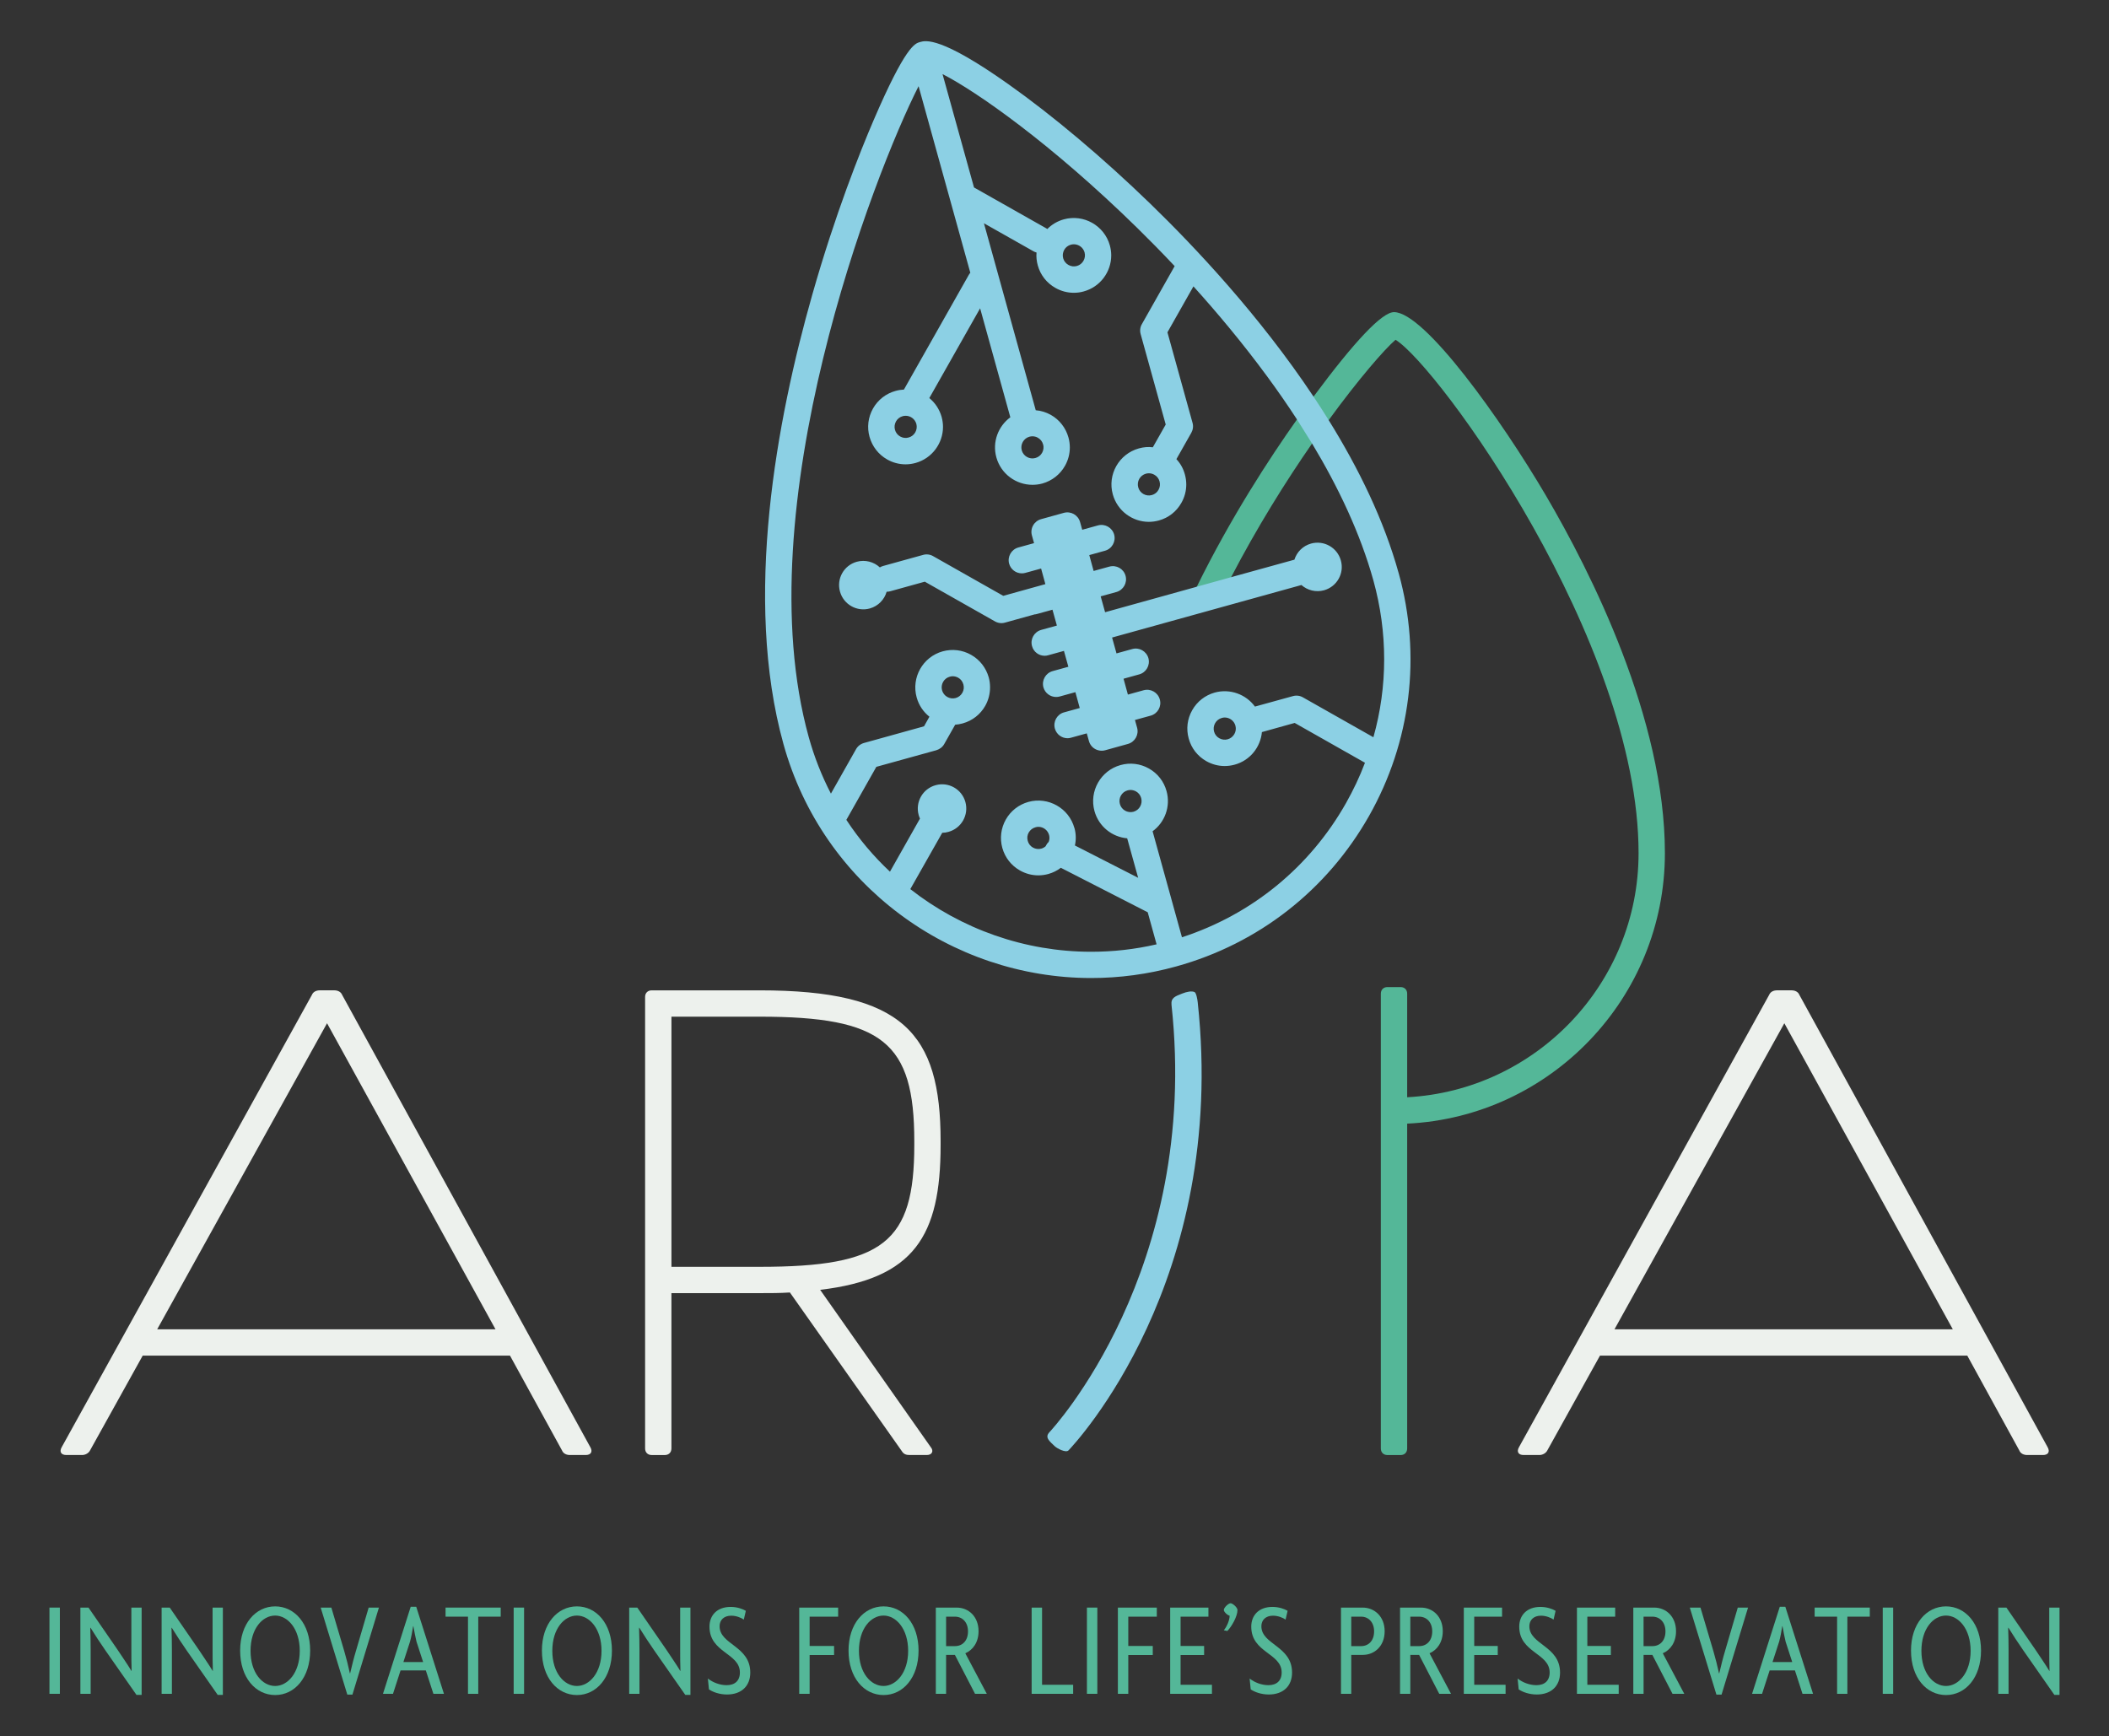 <svg viewBox="0 0 127.106 104.649" version="1.1" xmlns="http://www.w3.org/2000/svg">
  <rect x="0" y="0" width="127.106" height="104.649" fill="#333333" stroke="none"/>
  <defs>
    <style>
      .cls-1 {
        fill: #e8eae2;
      }

      .cls-2 {
        fill: #8cd0e4;
      }

      .cls-3 {
        fill: #54b798;
      }

      .cls-4 {
        fill: #edf1ed;
      }
    </style>
  </defs>
  
  <g>
    <g id="Calque_1">
      <g data-name="Calque_1" id="Calque_1-2">
        <g id="Calque_1-2">
          <g data-name="Calque_1-2" id="Calque_1-2-2">
            <g>
              <path d="M35.576,87.222l-14.954-27.254c-.079-.198-.278-.278-.476-.278h-.873c-.198,0-.397.079-.476.278l-15.076,27.254c-.159.278-.04.476.278.476h.952c.198,0,.397-.119.476-.278l3.173-5.712h22.137l3.134,5.712c.079.198.278.278.476.278h.952c.317,0,.436-.198.278-.476ZM9.473,80.122l10.237-18.448,10.154,18.448H9.473Z" class="cls-4"></path>
              <path d="M56.689,69.016v-.238c0-6.509-2.261-9.087-10.908-9.087h-6.505c-.238,0-.397.159-.397.397v27.214c0,.238.159.397.397.397h.793c.238,0,.397-.159.397-.397v-9.361h5.315c.635,0,1.23,0,1.825-.04l6.743,9.559c.119.198.278.238.476.238h1.031c.317,0,.436-.238.238-.476l-6.664-9.48c5.672-.674,7.259-3.252,7.259-8.726,0,0-0,0-0,0ZM45.782,76.354h-5.315v-15.076h5.315c7.417,0,9.321,1.547,9.321,7.501v.238c0,5.87-1.864,7.338-9.321,7.338Z" class="cls-4"></path>
              <path d="M93.181,29.887c-2.701-4.601-7.326-11.074-9.166-11.074-.714,0-2.344,1.714-4.851,5.093-.008.008-.016.02-.024.028-.147.194-.305.412-.472.647-.159.218-.329.448-.5.698-1.638,2.312-3.986,5.906-6.041,10.087-.044.091-.087.178-.131.27l1.428.694c.254-.52.512-1.031.773-1.539,1.563-3.007,3.292-5.771,4.879-8.06.171-.242.337-.48.5-.71.171-.238.337-.472.5-.698,1.852-2.539,3.387-4.292,4.03-4.843,2.543,1.551,14.648,18.162,14.648,30.938,0,7.862-6.188,14.303-13.946,14.716v-6.243c0-.238-.159-.397-.397-.397h-.793c-.238,0-.397.159-.397.397v27.412c0,.238.159.397.397.397h.793c.238,0,.397-.159.397-.397v-19.578c8.635-.412,15.533-7.572,15.533-16.306,0-8.115-4.486-16.972-7.159-21.53,0,0-0,0-0,0Z" class="cls-3"></path>
              <path d="M123.405,87.222l-14.958-27.254c-.079-.198-.278-.278-.476-.278h-.873c-.198,0-.397.079-.476.278l-15.073,27.254c-.159.278-.04.476.278.476h.952c.198,0,.397-.119.476-.278l3.173-5.712h22.137l3.134,5.712c.079.198.278.278.476.278h.952c.317,0,.436-.198.278-.476h0-0ZM97.302,80.122l10.237-18.448,10.154,18.448h-20.392Z" class="cls-4"></path>
              <path d="M63.563,87.164c-.316-.304-.615-.528-.312-.844.125-.131,9.083-9.747,7.355-25.745-.047-.436.221-.524.629-.686.295-.118.592-.175.762-.092.102.05.17.444.187.608,1.815,16.794-7.394,26.605-7.787,27.014-.156.162-.679-.107-.833-.255Z" class="cls-2"></path>
              <path d="M84.3,34.563c-.885-3.201-2.416-6.334-4.224-9.242-.297-.48-.603-.952-.912-1.416-3.256-4.891-7.167-9.04-9.853-11.642-2.836-2.749-5.87-5.303-8.54-7.191-4.074-2.884-4.982-2.634-5.323-2.539-.305.083-.877.242-2.812,4.748-.777,1.813-2.289,5.581-3.681,10.479-2.138,7.516-4.173,18.317-1.737,27.087,2.36,8.512,10.114,14.101,18.547,14.101,1.698,0,3.423-.226,5.137-.702,4.95-1.372,9.071-4.593,11.606-9.063,2.531-4.474,3.165-9.666,1.793-14.62ZM73.991,44.559c-.171.048-.353.024-.508-.063-.155-.087-.266-.23-.313-.401-.048-.175-.024-.353.064-.508.087-.155.23-.266.401-.313.059-.02.119-.028.178-.028.294,0,.559.194.643.488v.008c0,.003.001.005.004.008.091.349-.119.71-.468.809ZM79.076,26.73c1.579,2.626,2.907,5.418,3.697,8.258.869,3.141.861,6.39,0,9.448l-4.248-2.404c-.182-.107-.401-.131-.603-.075l-2.289.631c-.535-.734-1.495-1.099-2.424-.845-.579.163-1.063.539-1.357,1.063-.297.524-.373,1.13-.21,1.71.159.583.535,1.063,1.059,1.361.345.194.722.294,1.107.294.202,0,.409-.028.607-.083.928-.254,1.555-1.059,1.638-1.963l1.975-.551,4.236,2.4c-.313.833-.698,1.642-1.142,2.431-2.189,3.871-5.684,6.719-9.888,8.088l-.615-2.221-.028-.103-1.126-4.066c.734-.535,1.099-1.491.841-2.42-.159-.583-.535-1.063-1.059-1.36-.524-.297-1.134-.373-1.714-.21-1.198.333-1.9,1.575-1.571,2.773.258.932,1.063,1.563,1.971,1.642l.662,2.38-3.812-1.948c.075-.337.071-.698-.028-1.055h-.004c-.329-1.198-1.579-1.9-2.773-1.571-.579.163-1.063.539-1.36,1.063-.294.524-.369,1.13-.21,1.71.163.583.539,1.063,1.063,1.36.345.194.722.294,1.107.294.202,0,.405-.028.607-.083.278-.079.532-.206.75-.373l5.236,2.681.535,1.932c-1.317.305-2.638.448-3.943.448-3.998,0-7.83-1.368-10.9-3.776l1.924-3.395c.127,0,.25-.02.377-.056.777-.214,1.234-1.019,1.019-1.797-.214-.777-1.019-1.234-1.797-1.015-.777.214-1.234,1.019-1.019,1.797.02.075.048.147.079.214l-1.809,3.201c-.988-.924-1.872-1.971-2.63-3.126.004-.004.008-.012.012-.016l1.797-3.177,3.613-1c.202-.06.377-.19.48-.377l.658-1.162c.151-.012.301-.036.452-.079.579-.159,1.063-.535,1.36-1.059.194-.345.29-.726.29-1.111,0-.202-.024-.405-.079-.603-.163-.579-.539-1.063-1.063-1.36s-1.134-.369-1.714-.21c-1.198.333-1.9,1.579-1.567,2.777.131.48.409.877.769,1.162l-.325.579-3.617,1.004c-.202.056-.377.19-.48.373l-1.515,2.681c-.551-1.063-1.004-2.205-1.337-3.407-3.832-13.823,3.939-33.961,6.62-39.232l3.118,11.245c-.036.04-.063.079-.091.127l-3.911,6.914c-.163.008-.333.032-.5.079-.579.159-1.063.535-1.361,1.059-.297.528-.373,1.134-.21,1.714.163.579.539,1.063,1.063,1.36.341.194.722.294,1.107.294.202,0,.405-.028.603-.083.996-.278,1.654-1.186,1.654-2.174,0-.198-.028-.401-.083-.603-.131-.464-.397-.853-.742-1.134l3.062-5.41,1.821,6.568c-.734.539-1.099,1.491-.841,2.42.278.996,1.186,1.65,2.174,1.65.198,0,.401-.024.599-.079.579-.163,1.063-.539,1.36-1.063.194-.341.294-.722.294-1.107,0-.202-.028-.409-.083-.607-.163-.579-.539-1.063-1.063-1.36-.286-.159-.595-.254-.908-.278l-3.122-11.269,2.975,1.682c.063.036.127.063.194.079-.024.258.004.52.075.777.159.579.539,1.063,1.063,1.357.341.194.722.294,1.107.294.202,0,.405-.024.603-.083.996-.274,1.654-1.182,1.654-2.17,0-.198-.028-.401-.083-.603-.333-1.198-1.579-1.9-2.773-1.571-.385.107-.726.309-.996.583-.02-.016-.044-.032-.068-.044l-4.347-2.459s-.004,0-.004-.004l-1.896-6.83c2.027,1.035,6.545,4.181,11.757,9.293.674.662,1.432,1.428,2.233,2.281l-1.975,3.494c-.107.182-.131.401-.075.603l1.511,5.45-.777,1.372c-.278-.036-.563-.012-.841.067-1.198.333-1.904,1.575-1.571,2.773.278 1,1.186,1.654,2.174,1.654.198,0,.401-.028.603-.083.579-.159,1.059-.535,1.357-1.063.194-.341.294-.722.294-1.103,0-.202-.028-.409-.083-.607-.095-.353-.27-.666-.512-.924l.9-1.591c.103-.186.131-.401.071-.603l-1.511-5.45,1.567-2.769c1.436,1.591,2.967,3.419,4.431,5.41.619.841,1.226,1.714,1.809,2.61l.908,1.452h0-0ZM72.127,35.365l-5.525,1.535-.266-.956.948-.262c.42-.119.67-.555.551-.98-.115-.42-.551-.666-.976-.551l-.948.262-.262-.956.944-.262c.424-.115.67-.555.555-.976-.119-.42-.555-.67-.98-.551l-.944.262-.131-.468c-.119-.42-.555-.67-.98-.551l-1.372.381c-.202.056-.373.19-.476.373-.103.182-.131.401-.075.603l.131.468-.948.262c-.424.119-.67.555-.555.976.099.353.416.583.765.583.071,0,.143-.008.21-.028l.952-.262.258.94-2.539.706-4.232-2.396c-.182-.103-.401-.131-.603-.071l-2.404.666c-.071.02-.139.048-.198.087-.357-.333-.881-.48-1.388-.341-.777.214-1.234,1.019-1.015,1.797.214.777,1.019,1.234,1.797,1.019.508-.143.881-.535,1.015-1.008.071,0,.143-.008.214-.028l2.086-.579,4.232,2.396c.119.067.254.103.389.103.071,0,.143-.012.214-.032l1.785-.496c.044,0,.083-.008.127-.02l.948-.262.266.956-.948.262c-.42.119-.67.555-.551.976.095.353.416.583.762.583.071,0,.143-.012.214-.032l.948-.262.266.956-.948.262c-.424.119-.67.555-.555.98.099.349.416.579.765.579.071,0,.143-.008.214-.028l.948-.262.262.956-.948.262c-.42.115-.666.555-.551.976.099.353.416.583.765.583.068,0,.139-.012.21-.032l.948-.262.131.468c.056.202.19.373.373.476.123.067.258.103.393.103.071,0,.143-.008.21-.028l1.372-.381c.424-.119.67-.555.555-.976l-.131-.468.948-.262c.424-.119.67-.555.551-.976-.115-.424-.551-.67-.976-.555l-.948.262-.262-.956.944-.262c.424-.115.67-.551.555-.976-.119-.42-.555-.67-.976-.551l-.948.262-.266-.956,11.412-3.165c.357.317.865.452,1.361.317.777-.218,1.234-1.019,1.015-1.797-.214-.777-1.019-1.234-1.797-1.019-.496.139-.861.516-1.003.972l-3.816,1.055-2.07.575h-0ZM68.315,48.926c-.357.095-.726-.111-.821-.468-.099-.353.107-.722.464-.821.059-.016.119-.024.178-.024.115,0,.226.032.329.087.155.087.266.23.313.401.099.357-.111.726-.464.825ZM63.202,50.743c-.063.06-.119.131-.159.214-.008.016-.012.028-.02.044-.071.067-.163.119-.262.147-.174.048-.353.024-.508-.063-.155-.087-.266-.23-.313-.405-.048-.171-.028-.349.06-.504.091-.155.234-.266.405-.313.059-.02.119-.028.178-.028.29,0,.559.194.643.492.04.143.028.29-.024.416ZM57.598,42.072c-.357.095-.722-.111-.821-.464-.099-.357.111-.726.464-.821.059-.02.119-.028.178-.028.115,0,.226.032.329.087.155.087.266.23.313.405.048.171.028.349-.06.504-.091.159-.234.27-.405.317ZM54.405,25.084c.06-.016.119-.024.179-.024.29,0,.559.194.643.488.095.357-.111.726-.464.821-.174.052-.353.028-.508-.059-.155-.087-.27-.23-.317-.405-.048-.171-.024-.349.064-.508.087-.155.23-.266.405-.313h0ZM62.226,26.297c.111,0,.226.028.325.087.155.087.27.23.313.401h.004c.048.171.024.353-.063.508s-.23.266-.405.313c-.353.099-.722-.111-.821-.464-.095-.353.111-.722.464-.821.06-.016.123-.024.182-.024ZM64.138,15.06c.087-.155.23-.266.405-.313.06-.016.119-.024.179-.024.29,0,.559.194.643.488.095.353-.111.722-.464.821-.175.048-.353.024-.508-.063-.155-.087-.27-.23-.317-.401s-.024-.353.063-.508ZM69.243,28.526c.115,0,.226.032.325.087.159.087.27.23.317.405.048.171.024.349-.063.504-.087.159-.23.27-.401.317-.357.099-.726-.111-.821-.464-.099-.357.107-.726.464-.825.059-.016.119-.024.178-.024Z" class="cls-2"></path>
              <path d="M84.016,87.697" class="cls-1"></path>
              <g>
                <path d="M2.981,102.091v-5.197h.627v5.197h-.627Z" class="cls-3"></path>
                <path d="M8.226,102.157l-1.866-2.672c-.301-.432-.643-.953-.904-1.377l-.016.008c.016.456.024.912.024,1.328v2.647h-.619v-5.197h.489l1.752,2.542c.244.375.595.872.839,1.279l.008-.008c-.016-.416-.016-.872-.016-1.263v-2.55h.619v5.263s-.31,0-.31,0Z" class="cls-3"></path>
                <path d="M13.121,102.157l-1.865-2.672c-.301-.432-.644-.953-.904-1.377l-.016.008c.016.456.024.912.024,1.328v2.647h-.619v-5.197h.489l1.752,2.542c.244.375.595.872.839,1.279l.008-.008c-.016-.416-.016-.872-.016-1.263v-2.55h.619v5.263h-.31Z" class="cls-3"></path>
                <path d="M16.583,102.165c-1.173,0-2.11-1.043-2.11-2.68,0-1.621.937-2.664,2.11-2.664,1.173,0,2.11,1.043,2.11,2.664,0,1.637-.937,2.68-2.11,2.68ZM16.583,97.375c-.766,0-1.483.79-1.483,2.126,0,1.328.717,2.118,1.483,2.118.749,0,1.483-.79,1.483-2.118,0-1.336-.733-2.126-1.483-2.126Z" class="cls-3"></path>
                <path d="M21.241,102.14h-.309l-1.605-5.246h.643l.782,2.639c.114.383.236.872.334,1.32h.016c.106-.448.22-.92.342-1.32l.774-2.639h.619s-1.597,5.246-1.597,5.246Z" class="cls-3"></path>
                <path d="M24.752,96.845h.334l1.67,5.246h-.636l-.456-1.409h-1.523l-.456,1.409h-.603l1.67-5.246h-0ZM24.312,100.177h1.189l-.399-1.23c-.065-.26-.13-.611-.187-.929h-.016c-.049.318-.114.668-.188.929l-.399,1.23h0Z" class="cls-3"></path>
                <path d="M28.824,97.44v4.652h-.619v-4.652h-1.352v-.546h3.324v.546h-1.352 0Z" class="cls-3"></path>
                <path d="M30.958,102.091v-5.197h.627v5.197h-.627Z" class="cls-3"></path>
                <path d="M34.77,102.165c-1.173,0-2.11-1.043-2.11-2.68,0-1.621.937-2.664,2.11-2.664,1.173,0,2.11,1.043,2.11,2.664,0,1.637-.937,2.68-2.11,2.68ZM34.77,97.375c-.766,0-1.483.79-1.483,2.126,0,1.328.717,2.118,1.483,2.118.749,0,1.483-.79,1.483-2.118,0-1.336-.733-2.126-1.483-2.126Z" class="cls-3"></path>
                <path d="M41.302,102.157l-1.866-2.672c-.301-.432-.643-.953-.904-1.377l-.016.008c.016.456.024.912.024,1.328v2.647h-.619v-5.197h.489l1.752,2.542c.244.375.595.872.839,1.279l.008-.008c-.016-.416-.016-.872-.016-1.263v-2.55h.619v5.263h-.31 0Z" class="cls-3"></path>
                <path d="M43.818,102.132c-.456,0-.855-.146-1.091-.309l-.065-.652c.301.236.717.399,1.132.399.481,0,.798-.253.798-.766,0-1.173-1.833-1.181-1.833-2.762,0-.676.448-1.189,1.279-1.189.383,0,.725.122.912.236l-.122.529c-.147-.106-.448-.236-.758-.236-.44,0-.701.261-.701.636,0,1.116,1.849,1.181,1.849,2.794,0,.807-.53,1.32-1.401,1.32v0Z" class="cls-3"></path>
                <path d="M48.795,97.44v1.768h1.474v.546h-1.474v2.338h-.627v-5.197h2.346v.546h-1.719v-0Z" class="cls-3"></path>
                <path d="M53.25,102.165c-1.173,0-2.11-1.043-2.11-2.68,0-1.621.937-2.664,2.11-2.664,1.173,0,2.11,1.043,2.11,2.664,0,1.637-.937,2.68-2.11,2.68ZM53.25,97.375c-.766,0-1.483.79-1.483,2.126,0,1.328.717,2.118,1.483,2.118.749,0,1.483-.79,1.483-2.118,0-1.336-.733-2.126-1.483-2.126Z" class="cls-3"></path>
                <path d="M58.764,102.091l-1.214-2.346h-.53v2.346h-.619v-5.197h1.255c.717,0,1.32.538,1.32,1.426,0,.668-.342,1.132-.798,1.328l1.295,2.444h-.709l0-0ZM57.55,97.44h-.53v1.776h.538c.44,0,.782-.318.782-.888,0-.554-.342-.888-.79-.888h0Z" class="cls-3"></path>
                <path d="M62.176,102.091v-5.197h.627v4.652h1.874v.546s-2.501,0-2.501,0Z" class="cls-3"></path>
                <path d="M65.507,102.091v-5.197h.627v5.197h-.627Z" class="cls-3"></path>
                <path d="M68,97.44v1.768h1.475v.546h-1.475v2.338h-.627v-5.197h2.346v.546h-1.719v-0Z" class="cls-3"></path>
                <path d="M70.525,96.894h2.305v.546h-1.678v1.768h1.418v.546h-1.418v1.792h1.89v.546h-2.517v-5.197Z" class="cls-3"></path>
                <path d="M73.97,98.303l-.212-.041c.204-.253.35-.627.35-.88-.138-.024-.35-.236-.35-.342,0-.147.277-.408.407-.408.122,0,.416.253.416.408,0,.375-.334.978-.611,1.263Z" class="cls-3"></path>
                <path d="M76.47,102.132c-.456,0-.855-.146-1.092-.309l-.065-.652c.301.236.717.399,1.132.399.481,0,.799-.253.799-.766,0-1.173-1.833-1.181-1.833-2.762,0-.676.448-1.189,1.279-1.189.383,0,.725.122.912.236l-.122.529c-.147-.106-.448-.236-.758-.236-.44,0-.701.261-.701.636,0,1.116,1.849,1.181,1.849,2.794,0,.807-.529,1.32-1.401,1.32v0Z" class="cls-3"></path>
                <path d="M82.13,99.745h-.692v2.346h-.619v-5.197h1.304c.717,0,1.328.538,1.328,1.426s-.603,1.425-1.32,1.425h-0ZM82.033,97.44h-.595v1.776h.595c.44,0,.782-.318.782-.888,0-.554-.342-.888-.782-.888Z" class="cls-3"></path>
                <path d="M86.741,102.091l-1.214-2.346h-.529v2.346h-.619v-5.197h1.255c.717,0,1.32.538,1.32,1.426,0,.668-.342,1.132-.798,1.328l1.295,2.444h-.709v-0ZM85.527,97.44h-.529v1.776h.538c.44,0,.782-.318.782-.888,0-.554-.342-.888-.79-.888Z" class="cls-3"></path>
                <path d="M88.222,96.894h2.305v.546h-1.678v1.768h1.418v.546h-1.418v1.792h1.89v.546h-2.517v-5.197Z" class="cls-3"></path>
                <path d="M92.621,102.132c-.456,0-.855-.146-1.092-.309l-.065-.652c.301.236.717.399,1.132.399.481,0,.799-.253.799-.766,0-1.173-1.833-1.181-1.833-2.762,0-.676.448-1.189,1.279-1.189.383,0,.725.122.912.236l-.122.529c-.147-.106-.448-.236-.758-.236-.44,0-.701.261-.701.636,0,1.116,1.849,1.181,1.849,2.794,0,.807-.529,1.32-1.401,1.32v0Z" class="cls-3"></path>
                <path d="M95.04,96.894h2.305v.546h-1.678v1.768h1.418v.546h-1.418v1.792h1.89v.546h-2.517v-5.197Z" class="cls-3"></path>
                <path d="M100.799,102.091l-1.214-2.346h-.529v2.346h-.619v-5.197h1.255c.717,0,1.32.538,1.32,1.426,0,.668-.342,1.132-.798,1.328l1.295,2.444h-.709v-0ZM99.584,97.44h-.529v1.776h.538c.44,0,.782-.318.782-.888,0-.554-.342-.888-.79-.888Z" class="cls-3"></path>
                <path d="M103.755,102.14h-.309l-1.605-5.246h.644l.782,2.639c.114.383.236.872.334,1.32h.016c.106-.448.22-.92.342-1.32l.774-2.639h.619l-1.597,5.246Z" class="cls-3"></path>
                <path d="M107.265,96.845h.334l1.67,5.246h-.636l-.456-1.409h-1.524l-.456,1.409h-.603l1.67-5.246h-0ZM106.825,100.177h1.19l-.399-1.23c-.065-.26-.13-.611-.187-.929h-.016c-.049.318-.114.668-.187.929l-.399,1.23h-0Z" class="cls-3"></path>
                <path d="M111.338,97.44v4.652h-.619v-4.652h-1.353v-.546h3.324v.546h-1.352Z" class="cls-3"></path>
                <path d="M113.471,102.091v-5.197h.627v5.197h-.627Z" class="cls-3"></path>
                <path d="M117.283,102.165c-1.173,0-2.11-1.043-2.11-2.68,0-1.621.937-2.664,2.11-2.664s2.11,1.043,2.11,2.664c0,1.637-.937,2.68-2.11,2.68ZM117.283,97.375c-.766,0-1.483.79-1.483,2.126,0,1.328.717,2.118,1.483,2.118.749,0,1.483-.79,1.483-2.118,0-1.336-.733-2.126-1.483-2.126Z" class="cls-3"></path>
                <path d="M123.815,102.157l-1.866-2.672c-.301-.432-.643-.953-.904-1.377l-.016.008c.016.456.024.912.024,1.328v2.647h-.619v-5.197h.489l1.751,2.542c.245.375.595.872.839,1.279l.008-.008c-.016-.416-.016-.872-.016-1.263v-2.55h.619v5.263h-.31 0Z" class="cls-3"></path>
              </g>
            </g>
          </g>
        </g>
      </g>
    </g>
  </g>
</svg>
